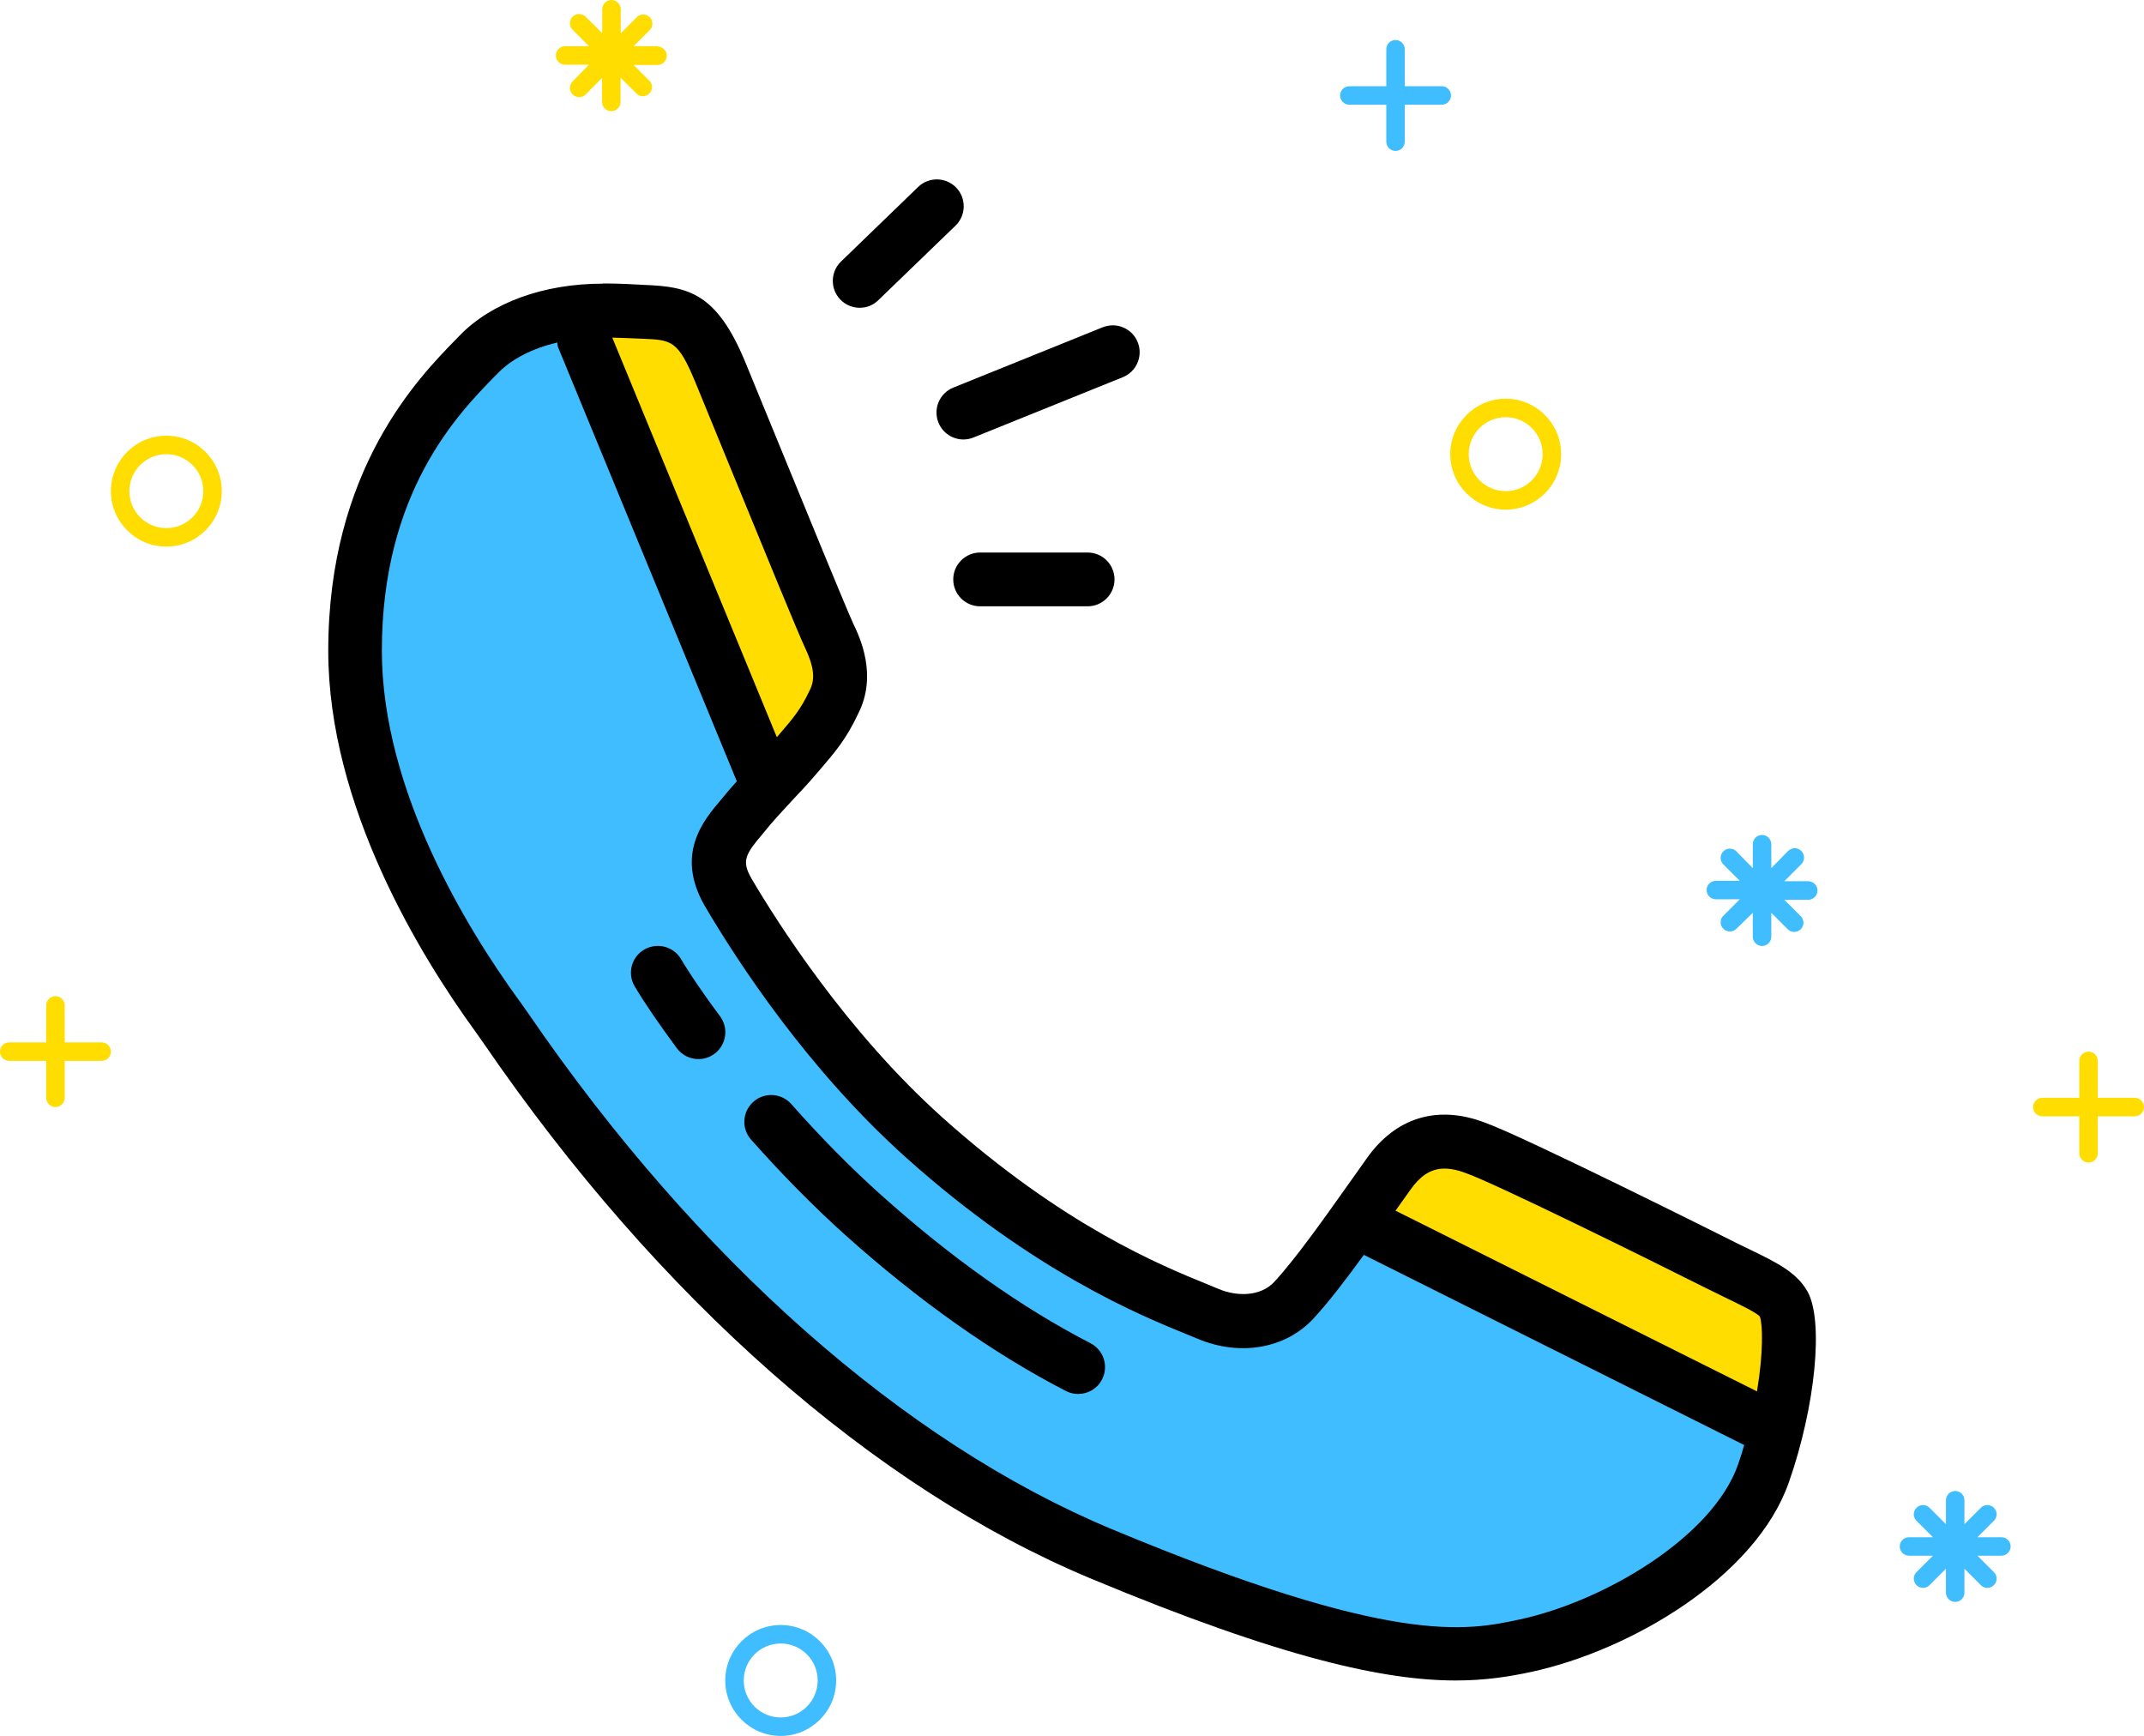 <?xml version="1.0" encoding="UTF-8"?><svg id="uuid-dae4178d-e869-41dd-8bde-ea5caf681e73" xmlns="http://www.w3.org/2000/svg" viewBox="0 0 232 187.82"><defs><style>.uuid-fc0a63a0-5bd4-4cbd-a66e-4c22cd75df07{fill:#fd0;}.uuid-bea40a92-d6ba-4774-aeb4-7712ada323e2{fill:#40bdff;}</style></defs><path d="M101.43,19.41c-.74-.01-1.49,.25-2.07,.81l-8.36,8.08c-1.15,1.12-1.18,2.96-.07,4.11,.57,.59,1.33,.89,2.09,.89s1.45-.27,2.02-.82l8.36-8.07c1.15-1.12,1.18-2.96,.07-4.11-.56-.58-1.29-.87-2.04-.89Z"/><path d="M65.22,30.69c-6.38,0-12.03,2.05-15.48,5.61l-.33,.34c-4.16,4.25-13.89,14.2-13.89,33.77,0,16.79,9.97,33.02,15.92,41.2l.22,.31c.13,.17,.37,.53,.73,1.04,18.87,27.51,42.2,48.06,65.69,57.85,20.86,8.7,31.89,11.01,39.44,11.01,3.19,0,5.76-.41,8.19-.93,10.84-2.35,24.28-10.32,27.85-20.48,2.9-8.26,3.8-17.54,2.02-20.69-1.18-2.08-3.36-3.14-6.38-4.6-.66-.32-1.38-.66-2.15-1.06-.22-.11-22.3-11.17-26.38-12.6-5.12-1.95-9.66-.56-12.79,3.89l-1.61,2.27c-3.1,4.37-6.02,8.51-8.39,11.08-1.52,1.63-4.11,1.56-5.99,.77l-1.21-.5c-5.07-2.06-15.63-6.36-28.69-18.05-10.45-9.37-17.94-21.22-20.67-25.86-1.12-1.95-.65-2.65,1.29-4.94,1.05-1.31,2.07-2.39,3.09-3.49,.84-.9,1.69-1.79,2.54-2.79l.39-.45c1.72-2,2.96-3.44,4.23-6.17,2.14-4.17,.15-8.33-.51-9.7-.64-1.35-5.12-12.29-8.4-20.29l-3.32-8.09h0c-3.09-7.46-6.17-8.12-10.83-8.31-1.35-.08-2.87-.16-4.55-.16Z"/><path d="M120.46,35.2c-.38,0-.76,.06-1.14,.21l-16.17,6.53c-1.49,.6-2.2,2.3-1.6,3.79,.46,1.13,1.55,1.82,2.7,1.82,.36,0,.73-.07,1.08-.21l16.17-6.53c1.49-.6,2.21-2.3,1.61-3.79-.45-1.12-1.52-1.8-2.65-1.82Z"/><path class="uuid-fc0a63a0-5bd4-4cbd-a66e-4c22cd75df07" d="M66.26,36.53c1.15,.03,2.23,.07,3.24,.12,3.19,.13,3.86,.16,5.75,4.72l3.31,8.08c4.43,10.82,7.87,19.2,8.53,20.58,.98,2.06,1.16,3.43,.53,4.65-.98,2.09-1.8,3.04-3.42,4.92l-.14,.16-17.81-43.24Z"/><path class="uuid-bea40a92-d6ba-4774-aeb4-7712ada323e2" d="M60.3,37.06c.03,.18,.03,.38,.11,.56l19.32,46.91c-.56,.62-1.13,1.29-1.73,2.02-1.86,2.19-4.97,5.86-1.74,11.46,3.57,6.08,11.16,17.72,21.82,27.27,13.81,12.36,25.42,17.09,30.38,19.1l1.16,.48c4.57,1.91,9.48,1.06,12.5-2.19,1.67-1.81,3.52-4.23,5.46-6.9l41.16,20.58c-.21,.71-.42,1.41-.68,2.14-2.73,7.76-14.37,14.72-23.58,16.72-5.78,1.24-13.71,2.94-44.17-9.76-22.47-9.37-44.89-29.17-63.13-55.78-.43-.62-.73-1.05-.85-1.21l-.2-.27c-5.53-7.61-14.81-22.64-14.81-37.79,0-17.2,8.26-25.64,12.23-29.7l.35-.35c1.49-1.53,3.73-2.66,6.39-3.29Z"/><path d="M106.06,59.78c-1.6,0-2.91,1.3-2.91,2.91s1.3,2.91,2.91,2.91h11.63c1.6,0,2.91-1.3,2.91-2.91s-1.3-2.91-2.91-2.91h-11.63Z"/><path d="M70.8,102.37c-.37,.05-.74,.17-1.09,.37-1.39,.81-1.85,2.6-1.03,3.98,.95,1.62,2.66,4.13,4.56,6.69,.57,.77,1.45,1.18,2.34,1.18,.6,0,1.21-.19,1.73-.57,1.29-.96,1.56-2.78,.61-4.06-2.65-3.57-3.9-5.63-4.22-6.18-.61-1.04-1.77-1.56-2.89-1.41Z"/><path d="M83.62,118.48c-.74-.04-1.5,.19-2.1,.73-1.2,1.07-1.31,2.9-.24,4.1,3.36,3.79,6.79,7.26,10.19,10.32,7.99,7.15,16.02,12.82,23.87,16.87,.42,.22,.88,.32,1.33,.32,1.06,0,2.07-.57,2.58-1.57,.74-1.43,.18-3.18-1.25-3.92-7.41-3.82-15.04-9.21-22.65-16.03-3.24-2.9-6.51-6.21-9.72-9.84-.53-.6-1.26-.93-2-.98Z"/><path class="uuid-fc0a63a0-5bd4-4cbd-a66e-4c22cd75df07" d="M155.98,126.45c.79-.06,1.67,.1,2.68,.49,3.11,1.09,20.21,9.54,25.75,12.33,.8,.4,1.55,.77,2.24,1.1,1.59,.77,3.57,1.72,3.79,2.1,.3,.82,.39,3.87-.32,8.07l-39.11-19.55,1.6-2.25c1.01-1.43,2.06-2.18,3.37-2.29Z"/><path class="uuid-fc0a63a0-5bd4-4cbd-a66e-4c22cd75df07" d="M11,112.78H7v-4c0-.55-.45-1-1-1s-1,.45-1,1v4H1c-.55,0-1,.45-1,1s.45,1,1,1H5v4c0,.55,.45,1,1,1s1-.45,1-1v-4h4c.55,0,1-.45,1-1s-.45-1-1-1Z"/><path class="uuid-fc0a63a0-5bd4-4cbd-a66e-4c22cd75df07" d="M231,118.78h-4v-4c0-.55-.45-1-1-1s-1,.45-1,1v4h-4c-.55,0-1,.45-1,1s.45,1,1,1h4v4c0,.55,.45,1,1,1s1-.45,1-1v-4h4c.55,0,1-.45,1-1s-.45-1-1-1Z"/><path class="uuid-bea40a92-d6ba-4774-aeb4-7712ada323e2" d="M156.01,9.33h-4V5.33c0-.55-.45-1-1-1s-1,.45-1,1v4h-4c-.55,0-1,.45-1,1s.45,1,1,1h4v4c0,.55,.45,1,1,1s1-.45,1-1v-4h4c.55,0,1-.45,1-1s-.45-1-1-1Z"/><path class="uuid-bea40a92-d6ba-4774-aeb4-7712ada323e2" d="M216.57,166.32h-2.59l1.83-1.83c.36-.42,.31-1.05-.11-1.41-.37-.32-.93-.32-1.3,0l-1.83,1.83v-2.59c0-.55-.45-1-1-1s-1,.45-1,1v2.59l-1.83-1.83c-.42-.36-1.05-.31-1.41,.11-.32,.37-.32,.93,0,1.3l1.83,1.83h-2.59c-.55,0-1,.45-1,1s.45,1,1,1h2.59l-1.83,1.83c-.36,.42-.31,1.05,.11,1.41,.37,.32,.93,.32,1.3,0l1.83-1.83v2.59c0,.55,.45,1,1,1s1-.45,1-1v-2.59l1.83,1.83c.42,.36,1.05,.31,1.41-.11,.32-.37,.32-.93,0-1.3l-1.83-1.83h2.59c.55,0,1-.45,1-1s-.45-1-1-1Z"/><path class="uuid-bea40a92-d6ba-4774-aeb4-7712ada323e2" d="M195.67,95.34h-2.59l1.83-1.83c.4-.39,.41-1.03,.02-1.43-.39-.4-1.03-.41-1.43-.02l-1.83,1.87v-2.59c0-.55-.45-1-1-1s-1,.45-1,1v2.59l-1.83-1.87c-.42-.36-1.05-.31-1.41,.11-.32,.37-.32,.93,0,1.3l1.83,1.83h-2.59c-.55,0-1,.45-1,1s.45,1,1,1h2.59l-1.83,1.83c-.36,.42-.31,1.05,.11,1.41,.37,.32,.93,.32,1.3,0l1.83-1.78v2.59c0,.55,.45,1,1,1s1-.45,1-1v-2.59l1.83,1.83c.42,.36,1.05,.31,1.41-.11,.32-.37,.32-.93,0-1.3l-1.83-1.83h2.59c.55,0,1-.45,1-1s-.45-1-1-1h0Z"/><path class="uuid-fc0a63a0-5bd4-4cbd-a66e-4c22cd75df07" d="M71.15,5h-2.59l1.83-1.83c.33-.44,.25-1.07-.19-1.4-.35-.27-.84-.27-1.2,0l-1.83,1.83V1c0-.55-.45-1-1-1s-1,.45-1,1V3.59l-1.85-1.83c-.42-.36-1.05-.31-1.41,.11-.32,.37-.32,.93,0,1.3l1.83,1.83h-2.59c-.55,0-1,.45-1,1s.45,1,1,1h2.59l-1.83,1.86c-.36,.42-.31,1.05,.11,1.41,.37,.32,.93,.32,1.3,0l1.83-1.83v2.59c0,.55,.45,1,1,1s1-.45,1-1v-2.62l1.85,1.83c.46,.31,1.08,.18,1.39-.28,.22-.33,.22-.76,0-1.1l-1.83-1.83h2.59c.55,0,1-.45,1-1s-.45-1-1-1v-.03Z"/><path class="uuid-bea40a92-d6ba-4774-aeb4-7712ada323e2" d="M84.48,187.82c-3.31,0-6-2.69-6-6s2.69-6,6-6,6,2.69,6,6-2.69,6-6,6h0Zm0-10c-2.21,0-4,1.79-4,4s1.79,4,4,4,4-1.79,4-4-1.79-4-4-4Z"/><path class="uuid-fc0a63a0-5bd4-4cbd-a66e-4c22cd75df07" d="M18,59.14c-3.31,0-6-2.69-6-6s2.69-6,6-6,6,2.69,6,6-2.69,6-6,6h0Zm0-10c-2.21,0-4,1.79-4,4s1.79,4,4,4,4-1.79,4-4-1.79-4-4-4Z"/><path class="uuid-fc0a63a0-5bd4-4cbd-a66e-4c22cd75df07" d="M162.93,55.14c-3.31,0-6-2.69-6-6s2.69-6,6-6,6,2.69,6,6-2.69,6-6,6h0Zm0-10c-2.21,0-4,1.79-4,4s1.79,4,4,4,4-1.79,4-4-1.79-4-4-4Z"/></svg>